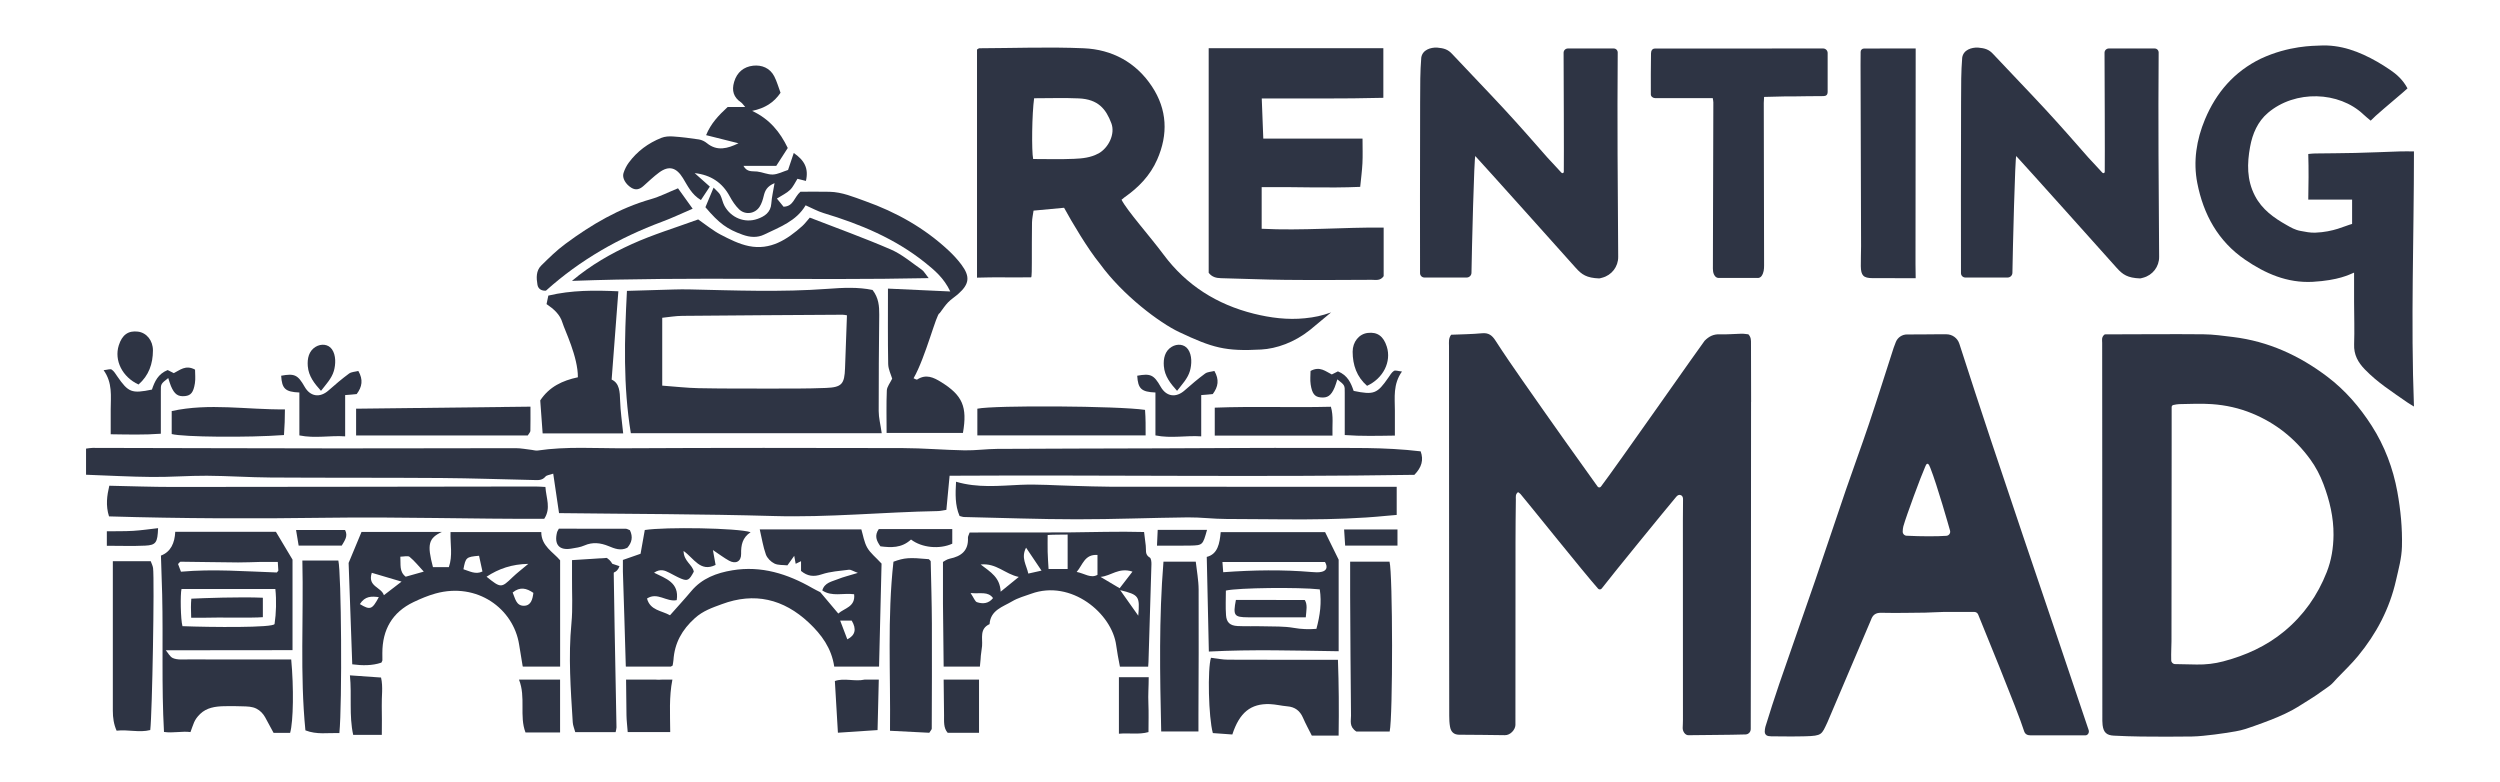 <?xml version="1.0" encoding="UTF-8"?><svg id="Capa_1" xmlns="http://www.w3.org/2000/svg" viewBox="0 0 876.177 274.113"><defs><style>.cls-1{fill:#2e3444;stroke-width:0px;}</style></defs><path class="cls-1" d="M737.411,117.366c.13-.13.31-.19.49-.19h1.85c10.82-.02,21.64-.12,32.46-.02,3.46.03,6.93.53,10.38.95,12.35,1.5,23.28,6.49,33.1,13.94,6.24,4.73,11.3,10.58,15.52,17.17,4.51,7.03,7.5,14.93,8.99,23.15,1.16,6.38,1.77,12.73,1.61,19.18-.1,4.06-1.2,7.96-2.09,11.88-2.24,9.91-6.87,18.67-13.29,26.47-2.26,2.75-4.87,5.22-7.34,7.8-.93.97-1.78,2.09-2.88,2.83-2.06,1.39-4.02,2.94-6.15,4.24-2.19,1.34-4.31,2.8-6.56,4.03-3.36,1.84-6.93,3.25-10.52,4.58-1.97.73-3.95,1.43-5.95,2.09-.96.32-2.57.7-3.57.86-2.43.4-4.86.81-7.3,1.1-2.65.31-5.32.65-7.98.7-5.94.1-11.88.06-17.82.01-3.17-.03-6.33-.16-9.5-.31-2.56-.12-3.64-1.14-3.96-3.7-.12-.96-.09-1.95-.09-2.92-.02-32.05-.03-64.1-.04-96.16,0-11.63-.03-23.27-.02-34.9,0-.87-.29-1.85.66-2.76v-.02ZM761.701,141.936c-.34.06-.6.37-.6.72v13.57c-.01,22.85-.02,45.71-.06,68.56,0,1.53-.17,3.97-.09,6.64.02.73.61,1.31,1.35,1.32,2.5.02,5.08.1,7.58.15,3.17.06,6.33-.31,9.34-1.11,7.8-2.07,15.04-5.3,21.36-10.54,6.81-5.64,11.66-12.57,14.87-20.72,1.65-4.18,2.34-8.54,2.38-13.02.05-6.18-1.36-12.09-3.52-17.82-1.16-3.09-2.7-6.05-4.65-8.72-5.33-7.31-12.09-12.68-20.35-16.08-4.53-1.87-9.27-2.91-14.11-3.25-3.8-.26-7.64-.06-11.46,0-.63,0-1.27.16-2.04.3h0Z"/><path class="cls-1" d="M640.471,253.116c-2.06,4.37-1.85,4.76-7.79,4.93-3.98.11-7.97.04-11.96.01-.33,0-.66-.04-1.01-.1-.73-.12-1.25-.77-1.22-1.51.03-.62.07-1.19.23-1.73,1.56-5.02,3.14-10.04,4.85-15.01,4.16-12.09,8.43-24.14,12.59-36.23,3.63-10.56,7.13-21.17,10.75-31.73,2.65-7.73,5.5-15.4,8.1-23.15,2.98-8.88,5.78-17.82,8.67-26.74.22-.67.49-1.32.75-1.98.64-1.61,2.21-2.67,3.94-2.66,3.41.02,6.83-.04,10.24-.06h3.54c2.07,0,3.91,1.34,4.54,3.31,14.56,45.26,30.17,90.14,45.32,135.4.25.75-.12,1.62-.88,1.82-.08.02-.15.03-.23.03-6.43.03-12.85,0-19.28,0-1.1,0-1.9-.41-2.24-1.49-1.97-6.49-15.79-40.04-16.08-40.82-.21-.57-.76-.94-1.36-.94-3.8,0-7.37-.03-10.94.01-2.11.02-4.21.21-6.32.24-5.12.06-10.25.16-15.37.05-1.98-.04-2.99.76-3.59,2.5M668.211,187.756c4.97.26,10.92.26,13.95.03.91-.07,1.52-.95,1.27-1.83-.31-1.1-4.5-15.91-6.92-22.01-.21-.53-.55-1.41-.96-1.41-.46,0-.66.66-.82,1.02-1.46,3.25-6.61,17.16-7.66,20.89-.16.57-.2,1.17-.23,1.81-.04.8.58,1.47,1.38,1.51l-.01-.01Z"/><path class="cls-1" d="M613.711,140.846c0-6.83-.02-13.67-.04-20.5,0-1.05.07-2.13-.92-3.18-.68-.06-1.56-.23-2.43-.21-2.52.05-5.03.31-7.54.21-2.23-.09-3.83.71-5.36,2.26-.55.56-31.44,44.72-36.35,51.13-.29.38-.88.37-1.16-.03-3.83-5.36-7.57-10.56-11.27-15.78-5.06-7.15-10.12-14.3-15.12-21.49-3.2-4.59-6.38-9.2-9.41-13.9-1.17-1.82-2.4-2.78-4.71-2.56-3.55.34-7.13.36-10.82.52-.98,1.3-.75,2.63-.75,3.91,0,31.41.02,62.81.04,94.22,0,11.8.01,23.59.04,35.39,0,1.29.05,2.6.28,3.87.32,1.82,1.36,2.76,3.13,2.79,5.37.08,10.74.03,16.11.16,1.84.04,3.6-1.84,3.68-3.54.02-.41,0-.81,0-1.22,0-20.99.01-41.98.03-62.98,0-4.96.06-9.93.12-14.89.01-.86-.22-1.82.77-2.55.28.21.64.4.88.69,1.76,2.02,22.25,27.61,27.16,33.13.35.39.96.37,1.28-.04,3.72-4.85,22.59-27.96,26.03-32.04.44-.52.9-.97,1.65-.69s.83.91.82,1.6c-.03,2.44-.05,4.88-.05,7.32.01,23.27.04,46.54.02,69.81,0,1.3-.06,1.66-.09,2.85s.84,2.58,2.01,2.56c5.97-.1,13.89-.08,20.03-.27,1.05-.03,1.84-.91,1.81-1.96-.03-1.18.07-28.25.07-40.86,0-24.57.03-49.14.04-73.72l.02-.01Z"/><path class="cls-1" d="M825.07,95.526c-1.786.739-5.388,2.71-14.549,3.248-8.914.462-16.581-2.894-23.709-7.775-9.468-6.482-14.58-15.888-16.72-26.819-1.493-7.575-.308-15.18,2.694-22.355,3.941-9.407,10.238-16.72,19.522-21.246,9.946-4.65,18.69-4.496,20.522-4.603,7.467-.446,14.087,2.109,20.399,5.712,1.478.847,2.91,1.77,4.326,2.725,2.463,1.647,4.619,3.603,6.204,6.559-.57.631-8.191,6.959-11.131,9.607-.539.477-1.047,1.001-1.77,1.709-.939-.801-1.786-1.447-2.556-2.186-8.514-8.083-23.91-8.699-33.501-.508-3.526,3.018-5.358,7.221-6.204,11.839-1.078,5.881-1.185,11.593,1.663,17.135,2.494,4.85,6.666,7.79,11.177,10.331,1.386.785,2.879,1.694,4.911,2.048,1.709.308,3.279.662,5.065.6,6.543-.262,10.238-2.34,12.932-3.064v-8.529h-15.365c.108-5.312.169-10.5,0-15.981,1.185-.108,1.447-.169,2.386-.185,4.68-.077,9.361-.062,14.041-.185,5.281-.123,10.577-.37,15.858-.539,1.447-.046,2.894,0,4.757,0,0,30.391-1.139,59.628,0,89.418-1.155-.739-1.832-1.093-2.371-1.478-5.127-3.587-10.408-6.943-14.811-11.501-2.433-2.51-3.926-5.188-3.787-8.822.169-4.927,0-9.853-.015-14.78v-10.392l.031.015Z"/><path class="cls-1" d="M547.27,60.531c.277.323.801.123.801-.308.077-5.142-.046-34.687-.077-41.738,0-.831.677-1.493,1.509-1.493h16.058c.785,0,1.401.631,1.401,1.416-.185,23.91,0,47.619.169,71.621.031,3.418-2.279,6.435-5.604,7.298l-.816.216c-.108.031-.2.046-.323.031-4.295-.185-6.004-1.293-8.175-3.741-2.987-3.356-32.562-36.38-35.148-39.12-.416-.431-1.247,33.593-1.355,40.876,0,.939-.77,1.678-1.709,1.678h-14.764c-.862,0-1.555-.677-1.555-1.54-.031-8.006-.031-42.8.031-59.751.015-6.497,0-10.746.4-15.796.446-2.787,3.341-3.572,5.481-3.51,2.556.216,3.895.693,5.312,2.217,6.143,6.574,12.409,13.009,18.506,19.614,5.096,5.512,10.038,11.162,14.98,16.797,1.386,1.57,3.341,3.495,4.85,5.235h.031Z"/><path class="cls-1" d="M736.852,60.531c.277.323.801.123.801-.308.077-5.142-.046-34.687-.077-41.738,0-.831.677-1.493,1.509-1.493h16.058c.785,0,1.401.631,1.401,1.416-.185,23.91,0,47.619.169,71.621.031,3.418-2.279,6.435-5.604,7.298l-.816.216c-.108.031-.2.046-.323.031-4.295-.185-6.004-1.293-8.175-3.741-2.987-3.356-32.562-36.38-35.148-39.12-.416-.431-1.247,33.593-1.355,40.876,0,.939-.77,1.678-1.709,1.678h-14.764c-.862,0-1.555-.677-1.555-1.54-.031-8.006-.031-42.8.031-59.751.015-6.497,0-10.746.4-15.796.446-2.787,3.341-3.572,5.481-3.51,2.556.216,3.895.693,5.312,2.217,6.143,6.574,12.409,13.009,18.506,19.614,5.096,5.512,10.038,11.162,14.98,16.797,1.386,1.57,3.341,3.495,4.85,5.235h.031Z"/><path class="cls-1" d="M477.527,48.569c0,3.248.108,5.958-.031,8.652-.139,2.679-.493,5.327-.785,8.267-11.547.508-22.94-.046-34.533.092v14.595c14.21.724,28.42-.554,42.754-.416v17.028c-1.17,1.709-2.771,1.278-4.188,1.278-10.1.046-20.215.123-30.314.015-7.513-.077-15.011-.416-22.509-.585-1.678-.046-3.156-.385-4.311-1.894V16.884h61.213v17.397c-14.133.37-28.22.185-42.615.231.185,4.803.354,9.284.539,14.056h34.779Z"/><path class="cls-1" d="M616.042,97.419h-13.671c-.446,0-.893-.185-1.201-.523-.924-1.032-.862-2.402-.847-3.741.015-6.281.031-12.563.046-18.844.046-12.809.077-25.618.108-38.428,0-.462-.123-.908-.2-1.478h-20.122c-.77,0-1.586-.539-1.586-1.309-.031-5.096,0-9.438.062-14.38,0-.924.446-1.694,1.355-1.694,19.599,0,39.382-.031,58.95-.031.893,0,1.601.708,1.601,1.601.015,3.51,0,10.269,0,13.702,0,.862-.508,1.37-1.386,1.386-1.94.062-4.157-.015-6.05.046-2.463.092-4.927.031-7.39.062-2.433.031-4.865.108-7.452.185-.046.924-.108,1.509-.108,2.094.031,18.967.046,37.935.108,56.918,0,1.339-.092,2.586-.862,3.726-.308.446-.816.724-1.355.724v-.015Z"/><path class="cls-1" d="M671.39,97.496c-4.48,0-10.531,0-15.088-.015-3.218-.015-4.095-.893-4.141-4.203-.031-2.34.092-4.68.092-7.02-.046-21.184-.092-42.369-.185-63.553,0-1.478,0-2.91.031-4.542,0-.647.539-1.155,1.185-1.155,5.927,0,11.639-.031,18.105-.031v2.078c-.015,24.51-.046,49.02-.062,73.545,0,1.586.015,3.233.062,4.911v-.015Z"/><path class="cls-1" d="M466.51,109.49c-3.31,1.17-5.681,1.694-9.176,2.048-6.035.631-12.116-.154-17.921-1.601-12.886-3.218-23.602-9.915-31.669-20.769-4.696-6.328-12.83-15.443-14.678-19.169.539-.431.801-.677,1.078-.878,4.911-3.433,8.945-7.59,11.408-13.179,3.911-8.868,3.51-17.551-1.801-25.603-5.589-8.483-13.995-13.009-23.956-13.425-12.178-.523-24.387-.046-36.58,0-.2,0-.416.231-.801.446v79.95c2.232-.031,5.542-.139,6.882-.123,3.633.031,8.452.092,12.086,0,.246,0,.246-3.51.246-5.158,0-4.68,0-9.376.062-14.056.031-1.401.354-2.817.539-4.157,3.911-.37,7.421-.693,10.7-1.001,2.756,5.065,8.431,14.61,12.54,19.599,8.066,11.131,21.013,20.77,27.772,23.957,11.732,5.542,16.212,6.82,28.759,6.127,5.373-.293,11.685-2.51,17.12-6.866M384.922,53.803c-2.679,1.463-5.619,1.74-8.514,1.863-4.757.216-9.545.062-14.318.062-.585-2.894-.416-15.858.339-21.292,5.358,0,10.5-.185,15.627.046,6.866.293,9.561,3.757,11.439,8.714,1.416,3.741-.955,8.637-4.557,10.623l-.015-.015Z"/><path class="cls-1" d="M332.806,166.748c-.43,4.553-.764,8.118-1.13,11.939-.955.143-1.958.398-2.945.43-19.213.35-38.363,2.292-57.64,1.735-24.944-.716-49.903-.7-75.166-1.019-.653-4.393-1.321-8.914-2.038-13.833-1.289.462-2.292.509-2.722,1.035-1.21,1.464-2.77,1.226-4.298,1.194-10.729-.223-21.474-.621-32.202-.7-19.945-.143-39.891-.048-59.836-.175-7.45-.048-14.883-.573-22.333-.621-6.399-.032-12.798.493-19.213.43-7.593-.064-15.17-.493-23.129-.78v-9.153c.684-.08,1.496-.255,2.292-.255,28.621.048,57.226.159,85.847.175,20.805.016,41.626-.08,62.431-.08,1.878,0,3.757.398,5.651.605.684.08,1.385.318,2.038.223,10.156-1.512,20.375-.732,30.563-.796,32.425-.175,64.867-.143,97.292-.064,7.259.016,14.533.669,21.792.796,3.789.064,7.593-.478,11.397-.509,18.911-.111,37.806-.127,56.716-.191,18.035-.064,36.071-.207,54.106-.143,12.464.048,24.944-.334,37.615,1.194,1.082,2.977.398,5.571-2.197,8.23-53.867.844-108.084,0-162.938.318l.048.016Z"/><path class="cls-1" d="M276.185,59.587c.573-1.719,1.21-3.598,2.006-5.969,3.725,2.563,5.285,5.364,4.266,9.79-1.114-.287-2.038-.509-2.977-.748-.812,1.258-1.464,2.802-2.579,3.884-1.194,1.162-2.818,1.894-4.616,3.04.891,1.098,1.703,2.085,2.324,2.865,3.55-.111,3.661-3.311,5.922-5.253,3.088,0,6.638-.064,10.204.016,4.409.096,8.405,1.815,12.464,3.263,10.872,3.868,20.757,9.392,29.226,17.287,1.64,1.528,3.184,3.2,4.521,4.982,3.136,4.202,2.802,6.829-1.13,10.283-1.162,1.019-2.499,1.862-3.566,2.961-1.067,1.098-1.894,2.42-2.961,3.82-.987-.271-4.887,15.409-9.105,22.763.446.175,1.035.589,1.258.446,3.12-2.022,5.746-.764,8.484.939,7.418,4.632,9.153,8.612,7.561,17.765h-26.758c0-5.253-.127-10.076.08-14.883.064-1.305,1.13-2.579,1.878-4.123-.398-1.385-1.353-3.231-1.401-5.11-.159-8.659-.08-17.303-.08-26.456,6.845.318,14.008.637,21.84,1.003-2.244-4.744-5.524-7.45-8.803-10.092-10.554-8.453-22.779-13.53-35.593-17.383-2.101-.637-4.059-1.735-6.304-2.722-3.231,5.524-9.073,7.625-14.517,10.251-2.435,1.178-4.998.987-7.577.048-5.396-1.942-8.15-3.884-13.021-9.63.828-1.974,1.719-4.139,2.865-6.877,1.082,1.162,1.894,1.751,2.324,2.547.637,1.21.828,2.642,1.48,3.836,2.292,4.186,7.084,6.176,11.557,4.6,2.451-.86,4.664-2.244,4.871-5.428.143-2.165.669-4.298,1.13-7.115-2.626,1.098-3.343,2.595-3.789,4.473-.318,1.321-.732,2.706-1.464,3.82-1.64,2.483-5.014,2.945-7.163.891-1.337-1.289-2.404-2.929-3.295-4.569-2.611-4.839-6.67-7.513-12.289-8.134,1.703,1.512,3.406,3.024,5.317,4.728-1.051,1.576-2.006,3.04-3.12,4.712-3.295-1.942-4.648-4.998-6.304-7.688-2.276-3.693-4.855-4.537-8.357-1.958-1.942,1.433-3.693,3.136-5.508,4.744-1.289,1.146-2.642,1.576-4.234.589-1.958-1.21-3.279-3.391-2.738-5.126.414-1.289,1.051-2.595,1.862-3.677,2.945-3.995,6.829-6.845,11.413-8.675,1.226-.493,2.706-.589,4.059-.493,3.056.207,6.097.589,9.121,1.051.971.159,2.006.653,2.77,1.289,3.597,2.945,7.275,1.894,11.079.048-3.709-.923-7.418-1.862-11.35-2.849,1.671-4.107,4.393-6.94,7.561-9.869h6.144c-.764-.86-1.035-1.321-1.433-1.592-2.642-1.783-3.359-4.123-2.451-7.195,1.003-3.422,3.422-5.317,6.654-5.683,3.009-.334,5.874.78,7.402,3.709.939,1.815,1.48,3.836,2.213,5.778-2.324,3.422-5.428,5.412-9.965,6.351,6.129,2.865,9.806,7.402,12.496,13.005-1.337,2.069-2.595,4.027-4.027,6.256h-11.509c1.273,2.324,3.12,1.799,4.791,1.99,1.862.207,3.709,1.114,5.524,1.051,1.767-.08,3.502-1.019,5.301-1.592l.016.016Z"/><path class="cls-1" d="M309.008,151.833h-87.916c-2.722-16.587-2.244-33.03-1.369-49.888,4.091-.127,7.673-.239,11.254-.334,3.454-.08,6.893-.255,10.347-.191,16.252.366,32.505,1.019,48.773-.191,5.301-.398,10.681-.669,15.711.398,2.165,2.802,2.356,5.699,2.34,8.675-.096,11.254-.223,22.508-.191,33.762,0,2.34.621,4.664,1.067,7.768h-.016ZM296.846,110.509c-.541-.08-1.035-.207-1.528-.207-18.736.111-37.455.223-56.191.398-2.372.016-4.728.43-7.036.669v23.782c4.441.318,8.548.812,12.671.891,8.15.159,16.3.143,24.45.143,6.765,0,13.53.048,20.28-.223,5.555-.223,6.479-1.385,6.67-6.94.223-6.033.43-12.05.669-18.497l.016-.016Z"/><path class="cls-1" d="M336.292,180.82c-1.608-3.773-1.464-7.688-1.226-11.986,7.593,2.244,15.059,1.417,22.54,1.082,6.208-.271,12.448.223,18.672.366,4.33.111,8.659.287,12.989.302,30.324.032,60.664.032,90.988.032h9.248v9.853c-1.019.08-2.34.175-3.661.318-18.656,1.847-37.376,1.098-56.064,1.098-4.489,0-8.978-.605-13.467-.557-12.989.143-25.963.684-38.952.669-13.148,0-26.313-.509-39.461-.796-.493,0-.987-.223-1.592-.366l-.016-.016Z"/><path class="cls-1" d="M191.15,170.648c.255,3.948,2.022,7.466-.414,11.175-25.358.111-50.811-.732-76.232-.366-25.453.366-50.859.287-76.296-.478-1.226-3.82-.7-7.354.096-10.745,7.577.159,14.963.43,22.333.43,42.31-.016,84.637-.111,126.947-.159,1.019,0,2.038.08,3.566.159v-.016Z"/><path class="cls-1" d="M244.699,76.906c2.674,1.847,5.094,3.868,7.816,5.301,3.184,1.655,6.511,3.343,9.981,4.043,7.482,1.512,13.339-2.26,18.656-7.004.876-.78,1.592-1.767,2.658-2.977,9.519,3.693,19.086,7.131,28.414,11.175,3.9,1.687,7.259,4.6,10.808,7.068.764.525,1.242,1.48,2.435,2.961-42.04.891-83.172-.573-125.021.971,6.67-5.603,13.721-9.599,21.028-12.91,7.338-3.327,15.138-5.683,23.209-8.628h.016Z"/><path class="cls-1" d="M427.821,186.503h36.596c1.528,3.12,3.088,6.304,4.744,9.646v32.091c-15.313-.223-30.245-.684-45.494.111-.239-10.649-.478-21.681-.732-33.173,3.852-.955,4.521-4.696,4.887-8.675h0ZM429.636,206.974c0,2.818-.159,5.731.048,8.628.175,2.547,1.401,3.661,4.027,3.804,3.104.159,6.224,0,9.328.096,3.438.096,6.94-.048,10.315.541,2.754.493,5.38.557,8.007.35,1.289-4.76,1.878-9.264,1.178-13.833-7.482-.812-28.557-.573-32.903.414h0ZM428.713,200.543c10.729-.78,20.869-.923,30.993-.064,1.194.096,2.451.207,3.582-.096,1.608-.414,2.149-1.576,1.082-3.422h-35.943c.096,1.258.175,2.229.271,3.582h.016Z"/><path class="cls-1" d="M218.402,151.897h-28.223c-.287-3.98-.573-7.832-.844-11.557,3.168-4.807,7.768-6.956,13.196-8.118.048-7.163-4.632-16.523-5.396-19.086-.876-2.977-3.12-4.887-5.587-6.558.207-.987.414-1.99.621-2.977,8.134-1.942,16.348-1.894,24.546-1.512-.78,10.347-1.544,20.407-2.356,30.945,2.754,1.242,2.881,4.266,2.977,7.482.111,3.566.637,7.131,1.067,11.366v.016Z"/><path class="cls-1" d="M200.478,196.308c4.632-.302,8.691-.557,12.177-.78,2.706,1.783,2.42,3.948,2.451,6.001.096,6.224.175,12.448.302,18.672.207,11.573.446,23.145.653,34.718,0,.478-.175.971-.302,1.671h-14.151c-.318-1.226-.812-2.324-.876-3.438-.716-11.541-1.576-23.081-.462-34.67.509-5.317.159-10.713.207-16.077v-6.097Z"/><path class="cls-1" d="M325.706,256.813c-4.25-.223-8.803-.446-13.785-.7.223-20.041-.971-39.716,1.21-59.247,3.9-1.417,5.492-1.528,12.384-.891.127.111.255.223.366.35.111.127.302.271.302.398.159,7.259.382,14.517.414,21.792.048,12.289,0,24.578-.048,36.866,0,.287-.334.573-.844,1.417v.016Z"/><path class="cls-1" d="M473.188,196.85h13.801c1.146,4.171,1.21,54.201.048,59.534h-11.668c-2.595-1.671-1.862-3.789-1.878-5.555-.159-14.04-.223-28.08-.302-42.119-.016-3.804,0-7.609,0-11.859h0Z"/><path class="cls-1" d="M39.545,196.674h13.276c.302.844.716,1.608.828,2.42.525,4.33-.302,51.034-.987,56.764-3.804.987-7.736-.239-11.795.223-1.003-2.26-1.321-4.569-1.321-6.972v-52.434h0Z"/><path class="cls-1" d="M118.929,256.909c-4.075-.096-7.879.621-11.891-.939-1.942-19.643-.605-39.35-1.067-59.518h12.607c1.051,4.186,1.385,49.856.366,60.457h-.016Z"/><path class="cls-1" d="M420.021,256.352h-13.053c-.446-19.945-.828-39.541.796-59.502h11.318c.334,3.088.987,6.447,1.003,9.806.08,14.692-.016,29.401-.064,44.093v5.603h0Z"/><path class="cls-1" d="M185.913,142.521c0,3.343.032,5.906-.032,8.484,0,.446-.493.891-.923,1.624h-60.155v-9.392c20.343-.239,40.464-.478,61.126-.716h-.016Z"/><path class="cls-1" d="M342.532,152.613v-9.376c5.906-1.258,49.442-.987,58.77.414.239,2.993.207,5.953.207,8.946h-58.977v.016Z"/><path class="cls-1" d="M237.615,65.986c1.433,1.99,3.088,4.314,5.142,7.163-3.9,1.671-7.259,3.279-10.745,4.569-14.979,5.587-28.653,13.339-40.671,24.148-1.433.127-2.722-.541-2.977-2.069-.398-2.34-.541-4.903,1.321-6.733,2.69-2.658,5.412-5.333,8.453-7.577,9.169-6.797,18.911-12.528,30.022-15.695,3.072-.875,5.969-2.372,9.471-3.804h-.016Z"/><path class="cls-1" d="M466.996,152.661h-41.26v-9.79c13.658-.525,27.093.032,40.703-.318.971,3.327.43,6.542.557,10.108Z"/><path class="cls-1" d="M488.883,152.661c-6.192.08-11.652.255-17.59-.191,0-5.237-.032-10.028,0-14.82.016-2.611.08-2.611-2.595-4.696-.334,1.019-.573,1.942-.939,2.802-1.226,2.913-2.499,3.789-4.982,3.518-1.99-.223-2.913-1.258-3.422-4.505-.255-1.624-.048-3.311-.048-4.76,3.295-1.815,5.364.223,7.45,1.226.923-.462,1.656-.828,2.149-1.082,3.391,1.369,4.569,4.043,5.508,6.845,7.099,1.464,8.262,1.003,12.161-4.648.589-.844,1.13-1.815,1.942-2.356.493-.334,1.48.08,2.833.207-3.184,4.473-2.499,9.121-2.483,13.69v8.739l.016.032Z"/><path class="cls-1" d="M60.175,152.12v-8.055c13.196-2.881,26.217-.446,39.684-.589,0,3.024-.111,5.985-.334,8.994-12.496.939-35.386.716-39.35-.35Z"/><path class="cls-1" d="M104.921,137.538v15.059c5.571,1.13,10.793-.048,16.046.334v-14.47c.462-.032,1.273-.096,2.069-.159.669-.064,1.321-.127,1.974-.191,1.91-2.547,2.34-5.03.573-8.102-1.13.302-2.42.302-3.263.923-2.483,1.831-4.855,3.852-7.179,5.906-3.024,2.674-6.399,2.197-8.389-1.305-2.372-4.171-3.534-4.712-8.214-3.852.271,4.537,1.433,5.683,6.367,5.874l.016-.016Z"/><path class="cls-1" d="M123.784,257.561c-1.496-6.765-.446-13.785-1.146-20.869,3.9.271,7.259.509,10.904.764.764,3.279.159,6.686.255,10.044.096,3.247.016,6.479.016,10.06h-10.044.016Z"/><path class="cls-1" d="M392.148,237.329h10.442c0,3.438-.255,6.065-.111,9.217.143,3.247.032,6.511.032,10.028-3.391.955-6.749.239-10.363.573v-19.818h0Z"/><path class="cls-1" d="M479.109,135.214c-3.613-3.152-5.03-7.259-5.046-11.939,0-3.486,2.244-6.224,5.269-6.59,3.391-.414,5.54,1.13,6.702,4.807,1.671,5.285-1.242,11.127-6.94,13.737l.016-.016Z"/><path class="cls-1" d="M220.774,185.85c1.114,2.308.684,4.33-.923,6.128-2.356,1.178-4.489.271-6.542-.573-2.849-1.162-5.587-1.512-8.516-.223-1.401.621-2.993.828-4.505,1.082-4.25.748-6.129-1.353-5.078-5.635.111-.462.43-.876.653-1.337,7.879,0,15.663,0,23.432.016.478,0,.939.334,1.48.525v.016Z"/><path class="cls-1" d="M319.291,189.082c-3.327,3.072-7.052,2.849-10.729,2.388-1.401-1.958-2.165-3.773-.573-6.049h25.756v5.126c-4.473,2.038-10.649,1.449-14.47-1.464h.016Z"/><path class="cls-1" d="M112.498,136.981c1.655-2.165,3.725-4.282,4.505-6.956.669-2.308.796-5.524-.653-7.593-1.321-1.894-3.836-2.022-5.715-.891-2.42,1.449-2.977,4.123-2.77,6.765.287,3.598,2.324,6.081,4.632,8.675Z"/><path class="cls-1" d="M404.947,137.538v15.059c5.571,1.13,10.793-.048,16.045.334v-14.47c.462-.032,1.273-.096,2.069-.159.669-.064,1.321-.127,1.974-.191,1.91-2.547,2.34-5.03.573-8.102-1.13.302-2.42.302-3.263.923-2.483,1.831-4.855,3.852-7.179,5.906-3.024,2.674-6.399,2.197-8.389-1.305-2.372-4.171-3.534-4.712-8.214-3.852.271,4.537,1.433,5.683,6.367,5.874l.016-.016Z"/><path class="cls-1" d="M412.524,136.981c1.656-2.165,3.725-4.282,4.505-6.956.669-2.308.796-5.524-.653-7.593-1.321-1.894-3.836-2.022-5.715-.891-2.42,1.449-2.977,4.123-2.77,6.765.287,3.598,2.324,6.081,4.632,8.675Z"/><path class="cls-1" d="M471.071,185.564h18.704v5.651h-18.338c-.111-1.799-.223-3.438-.366-5.651Z"/><path class="cls-1" d="M405.488,191.23c.096-2.006.159-3.645.255-5.524h17.287c-1.496,5.364-1.496,5.412-5.969,5.508-3.613.08-7.227.016-11.557.016h-.016Z"/><path class="cls-1" d="M37.444,191.278v-5.078c3.184-.048,6.24.032,9.28-.159,2.881-.175,5.746-.605,8.675-.939-.175,5.062-.732,5.953-4.537,6.128-4.282.207-8.596.048-13.403.048h-.016Z"/><path class="cls-1" d="M104.667,191.215c-.318-1.926-.605-3.677-.907-5.46h17.176c1.114,2.133-.111,3.645-1.162,5.46h-15.106Z"/><path class="cls-1" d="M92.123,209.504v6.797c-3.964.334-14.565,0-21.521.207-.844.032-2.818,0-3.598,0-.111-2.993-.127-4.553.048-6.686,4.155-.207,17.176-.684,25.071-.334v.016Z"/><path class="cls-1" d="M433.154,210.253c3.502,0,20.28.032,24.132.032,1.035,1.64.541,3.629.35,6.065h-6.733c-4.489,0-8.978.032-13.467,0-4.935-.032-5.348-.589-4.282-6.113v.016Z"/><path class="cls-1" d="M102.04,231.121h-23.957c-3.98,0-7.975,0-11.955-.016-1.687,0-3.995.239-5.571-.478-1.019-.462-1.735-1.91-2.451-2.722,14.804-.032,29.608-.048,44.412-.048v-31.725c-2.133-3.582-3.852-6.447-5.826-9.758h-35.275c-.175,3.9-1.56,7.052-5.014,8.341.127,4.537.318,9.057.43,13.594.382,16.205-.255,32.027.637,48.216,3.168.478,6.463-.366,9.28.048,1.067-2.77,1.194-4.234,3.406-6.367,2.276-2.197,5.269-2.626,8.293-2.706,2.197-.064,4.377-.032,6.574.048,1.671.048,3.311.048,4.839.812,1.305.653,2.324,1.735,3.04,2.993,1.019,1.815,1.974,3.677,2.977,5.508h5.794c1.146-4.027,1.305-15.982.382-25.724l-.016-.016ZM96.23,218.673c-.207,1.385-22.604,1.162-32.282.78-.669-2.388-.78-11.27-.334-13.037h32.887c.43,3.932.287,8.58-.271,12.257ZM63.311,196.865c6.717.064,13.435.207,20.136.255,2.563.016,5.126-.127,7.688-.175,1.878-.032,3.757,0,6.224,0,.096,1.401.143,2.372.191,3.056-.35.398-.462.637-.573.637-11.111-.366-22.222-1.289-33.555-.271-.35-.923-.7-1.847-1.019-2.69.414-.398.653-.812.891-.812h.016Z"/><path class="cls-1" d="M468.922,231.233c-13.244,0-25.883.032-38.522-.032-1.974,0-3.964-.43-5.985-.669-1.242,3.773-.875,20.932.653,26.392,2.276.159,4.616.334,6.829.493,2.515-7.72,6.463-10.872,13.117-10.649,2.053.08,4.107.605,6.16.78,2.69.223,4.425,1.56,5.492,4.011.939,2.181,2.101,4.266,3.088,6.256h9.392c.143-9.264.08-18.003-.239-26.599l.016.016Z"/><path class="cls-1" d="M219.357,233.541v.08h15.759c.207-.111.43-.223.621-.366.08-.573.239-1.226.287-1.91.398-5.985,2.977-10.617,7.497-14.692,2.865-2.595,6.16-3.693,9.439-4.903,11.445-4.266,21.617-1.862,30.499,6.463,4.489,4.218,7.975,8.978,8.914,15.409h15.711c.287-12.257.589-24.323.876-36.102-2.053-2.229-3.932-3.677-5.014-5.571-1.13-1.99-1.464-4.425-2.069-6.399h-35.609c.732,3.152,1.178,6.065,2.149,8.787.462,1.273,1.751,2.563,2.993,3.168,1.289.637,2.993.462,4.553.637.828-1.146,1.544-2.149,2.388-3.343.207,1.162.35,1.958.509,2.802.684-.334,1.273-.621,1.878-.923v3.422c2.26,1.862,4.425,2.133,7.227,1.194,3.04-1.019,6.367-1.21,9.583-1.624.605-.08,1.289.43,3.104,1.114-3.152.971-5.094,1.417-6.924,2.165-2.133.876-4.76,1.194-5.54,3.995,3.406,2.276,7.354.812,11.159,1.321.493,4.457-3.375,4.823-5.555,6.765-2.133-2.531-4.218-4.998-6.304-7.482-.923-.478-1.862-.907-2.754-1.433-8.707-4.998-17.94-7.927-28.064-6.24-5.476.907-10.633,2.786-14.406,7.306-2.356,2.818-4.855,5.508-7.45,8.453-2.945-1.655-6.956-1.687-8.055-5.874,3.693-2.372,6.765,1.305,10.41.573.955-6.176-3.868-7.577-7.943-9.615,2.181-1.48,3.757-.812,5.333,0,1.385.7,2.722,1.496,4.155,2.085,2.26.923,2.849.557,4.441-2.451-.43-2.467-3.534-3.613-3.582-7.259,3.741,2.674,5.858,7.513,11.222,4.903-.271-1.528-.541-3.056-.939-5.221,2.229,1.48,3.868,2.738,5.651,3.725,2.324,1.289,4.282.302,4.234-2.372-.064-3.088.446-5.715,3.327-7.609-4.521-1.48-29.862-1.894-37.089-.764-.509,2.865-1.019,5.699-1.48,8.325-2.308.812-4.075,1.433-6.192,2.165,0,1.369-.032,2.722,0,4.075.334,11.079.732,22.142,1.019,33.221h.032ZM281.422,195.799l17.08,21.712c1.762,2.961,1.247,5.147-1.544,6.558-.876-2.324-1.64-4.282-2.499-6.558h4.043l-17.08-21.712ZM217.112,198.425c-.923,2.69-3.024,2.531-5.03,2.611-2.069.08-3.9-.127-4.202-2.881,3.2-1.894,6.081-.828,9.233.271Z"/><path class="cls-1" d="M235.657,238.189h-3.773c-.748.064-1.417.064-2.053,0h-10.41c.048,4.171.064,8.341.143,12.512.032,1.847.271,3.677.43,5.858h14.899c-.032-6.256-.446-12.321.764-18.37h0Z"/><path class="cls-1" d="M302.991,238.189c-3.406.764-7.179-.669-10.395.493.366,6.16.7,12.082,1.067,18.115,4.871-.318,9.439-.621,13.897-.923.143-5.953.287-11.843.43-17.701h-4.982l-.016.016Z"/><path class="cls-1" d="M181.949,238.189s-.032,0-.048.032c2.451,6.129.048,12.766,2.276,18.497h12.114v-18.529h-14.358.016Z"/><path class="cls-1" d="M133.669,232.22c.207-.462.35-.621.35-.78,0-.86-.016-1.719-.016-2.563,0-8.198,3.47-14.31,10.952-17.876,2.467-1.178,5.046-2.26,7.673-2.993,14.581-4.043,27.316,5.269,29.305,17.876.398,2.531.828,5.046,1.258,7.673.048.016.111.032.159.064h12.957v-37.248c-2.404-2.865-6.622-5.014-6.606-9.901h-31.804c-.143,4.282.828,8.246-.589,12.289h-5.571c-2.101-7.943-1.592-10.156,3.136-12.337h-28.175c-1.401,3.343-2.754,6.606-4.521,10.872.398,10.936.828,23.05,1.273,35.529,3.518.462,6.972.509,10.204-.589l.016-.016ZM183.605,212.306c-2.754.016-3.056-2.674-3.932-4.648,2.611-2.133,4.871-1.512,7.259.127-.271,2.26-.844,4.505-3.327,4.521ZM185.181,197.598c-2.213,1.862-3.98,3.2-5.571,4.728-3.932,3.789-4.075,3.82-9.089-.207,4.314-2.833,8.882-4.393,14.661-4.505v-.016ZM167.893,194.78c.43,1.99.78,3.645,1.194,5.508-2.404,1.178-4.489-.111-6.67-.78.78-4.155.955-4.33,5.476-4.728ZM143.57,195.178c1.767,1.449,3.2,3.295,4.951,5.157-2.181.621-4.266,1.194-6.335,1.783-2.34-1.815-1.687-4.282-1.878-7.02,1.258,0,2.658-.43,3.279.08h-.016ZM130.295,200.75c3.375,1.003,6.542,1.926,10.442,3.088-2.181,1.671-3.995,3.072-6.192,4.76-.939-2.929-5.81-2.945-4.25-7.832v-.016ZM132.762,209.282c-2.34,4.362-2.977,4.616-6.638,2.435,1.815-2.849,4.075-2.77,6.638-2.435Z"/><path class="cls-1" d="M330.72,238.189c.048,4.139.08,8.277.143,12.416.032,2.197-.255,4.489,1.273,6.224h10.984v-18.64h-12.4Z"/><path class="cls-1" d="M330.657,233.621h12.766c.111-.891.239-2.276.255-2.642.032-1.56.382-3.024.509-4.584.223-2.754-.939-6.033,2.626-7.657.334-4.935,4.632-6.033,7.911-7.991,2.038-1.21,4.409-1.847,6.67-2.658,14.024-5.094,28.334,6.893,29.799,18.067.271,2.133.86,5.237,1.305,7.482h9.901c.08-.653.096-1.433.111-1.624.366-11.429.716-22.858,1.035-34.288.016-.796-.096-2.038-.589-2.324-1.815-1.035-1.194-2.69-1.401-4.155-.207-1.496-.382-2.993-.589-4.791-9.073-.255-17.828.064-26.79.143v12.814h-6.686c-.127-2.229-.271-4.123-.318-6.017-.048-2.022,0-4.043,0-5.874.605-.159,5.571-.143,7.02-.175,1.751-.032-.605-.541.191-.748-10.952,0-24.641.032-34.558.032-.287.86-.605,1.337-.589,1.815.239,4.537-2.324,6.526-6.383,7.354-1.082.223-2.069,1.003-2.372,1.146,0,5.333-.032,9.997,0,14.661.064,7.338.159,14.692.239,22.031l-.064-.016ZM398.93,215.776c-2.181-3.072-4.011-5.651-6.335-8.946,6.59,1.64,6.908,2.101,6.335,8.946ZM396.892,200.352c-1.671,2.165-2.977,3.852-4.489,5.81-1.974-1.178-4.107-2.435-6.702-3.98,3.709-.302,6.351-3.438,11.19-1.847v.016ZM384.635,194.478v6.988c-2.372,1.337-4.569-.509-7.291-1.019,2.149-2.483,2.754-6.256,7.291-5.953v-.016ZM359.612,191.947c1.862,2.786,3.486,5.189,5.412,8.039-1.64.366-3.056.684-4.632,1.035-.653-3.056-2.642-5.524-.78-9.089v.016ZM357.033,202.214c-2.292,1.862-4.075,3.311-6.335,5.157-.207-4.982-3.502-6.861-7.004-9.535,5.524-.573,8.516,3.359,13.355,4.362l-.016.016ZM348.023,209.616c-1.528,1.942-3.582,2.117-5.619,1.433-.7-.239-1.067-1.449-2.244-3.2,3.629.302,6.081-.653,7.864,1.751v.016Z"/><path class="cls-1" d="M38.781,152.199c6.192.08,11.652.255,17.59-.191,0-5.237.032-10.028,0-14.82-.016-2.611-.08-2.611,2.595-4.696.334,1.019.573,1.942.939,2.802,1.226,2.913,2.499,3.789,4.982,3.518,1.99-.223,2.913-1.258,3.422-4.505.255-1.624.048-3.311.048-4.76-3.295-1.815-5.364.223-7.45,1.226-.923-.462-1.655-.828-2.149-1.082-3.391,1.369-4.569,4.043-5.508,6.845-7.099,1.464-8.262,1.003-12.161-4.648-.589-.844-1.13-1.815-1.942-2.356-.493-.334-1.48.08-2.833.207,3.184,4.473,2.499,9.121,2.483,13.69v8.739l-.016.032Z"/><path class="cls-1" d="M48.555,134.753c3.613-3.152,5.03-7.259,5.046-11.939,0-3.486-2.244-6.224-5.269-6.59-3.391-.414-5.54,1.13-6.702,4.807-1.671,5.285,1.242,11.127,6.94,13.737l-.016-.016Z"/></svg>